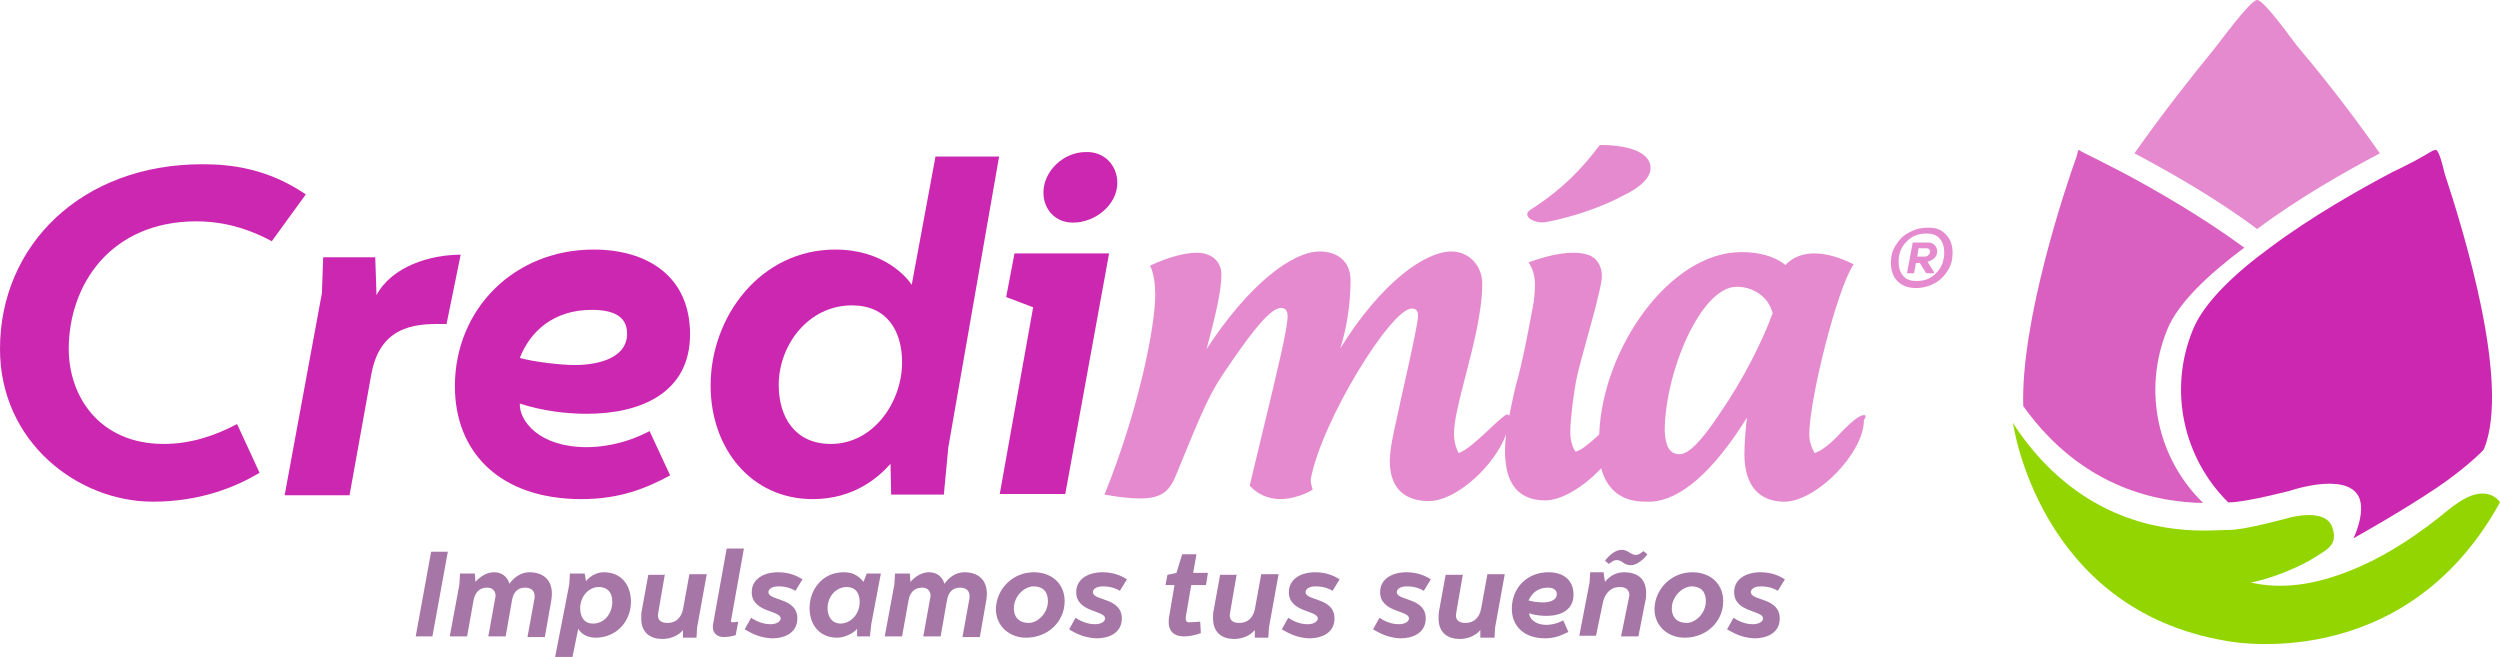 <svg width="274" height="72" viewBox="0 0 274 72" fill="none" xmlns="http://www.w3.org/2000/svg">
<path d="M260.832 16.805C257.24 11.672 253.931 7.594 251.677 4.922C251.325 4.5 248.156 0 247.382 0C246.607 0 243.016 4.992 242.523 5.555C240.34 8.227 237.312 12.023 233.932 16.805C237.664 18.773 242.875 21.727 247.382 25.102C251.888 21.727 257.099 18.773 260.832 16.805Z" fill="#E58ACF"/>
<path d="M241.466 55.125C236.537 50.344 234.777 42.891 237.523 36.141C238.72 33.188 242.03 30.094 245.973 27.141C241.466 23.836 236.255 20.813 232.523 18.844C230.763 17.93 229.354 17.227 228.509 16.805C228.016 16.594 227.876 16.383 227.805 16.453C227.735 16.524 227.735 16.664 227.594 17.156C226.397 20.461 221.467 35.156 221.749 44.508C228.369 53.789 236.96 55.055 241.466 55.125Z" fill="#D960C0"/>
<path d="M250.973 53.789C250.973 53.789 257.099 51.68 258.508 54.422C259.353 56.109 257.945 58.992 257.945 58.992C257.945 58.992 263.015 56.18 267.099 53.438C269.916 51.539 272.099 49.5 272.24 49.219C275.197 42.047 269.986 25.242 267.944 19.055C267.874 18.774 267.381 16.594 267.029 16.453C266.747 16.313 266.113 16.875 264.634 17.649C263.93 18 263.156 18.422 262.24 18.844C258.508 20.813 253.297 23.766 248.79 27.141C244.847 30.024 241.537 33.188 240.34 36.141C237.593 42.82 239.354 50.274 244.213 55.055C244.283 55.055 244.354 55.055 244.354 55.055C246.114 55.055 250.973 53.789 250.973 53.789Z" fill="#CC27B0"/>
<path fill-rule="evenodd" clip-rule="evenodd" d="M214.003 27.703C214.003 26.93 213.792 26.226 213.299 25.734C212.806 25.172 212.102 24.89 211.186 24.961C210.412 24.961 209.778 25.172 209.144 25.523C208.51 25.875 208.088 26.367 207.736 26.93C207.384 27.492 207.243 28.125 207.243 28.828C207.243 29.601 207.454 30.305 207.947 30.797C208.44 31.289 209.074 31.57 209.989 31.57C210.764 31.57 211.468 31.359 212.102 31.008C212.736 30.656 213.158 30.164 213.51 29.601C213.862 29.039 214.003 28.406 214.003 27.703ZM210.06 30.797C209.426 30.797 208.933 30.656 208.581 30.234C208.229 29.812 208.088 29.32 208.088 28.617C208.088 27.844 208.37 27.07 208.933 26.508C209.496 25.875 210.271 25.594 211.116 25.594C211.75 25.594 212.243 25.734 212.595 26.156C212.947 26.578 213.088 27.07 213.088 27.703C213.088 28.547 212.806 29.32 212.243 29.883C211.679 30.515 210.975 30.797 210.06 30.797ZM211.257 28.687C211.538 28.617 211.82 28.476 212.031 28.265C212.243 28.055 212.313 27.773 212.313 27.562C212.313 27.281 212.243 27.07 212.031 26.859C211.82 26.648 211.609 26.578 211.257 26.578H209.637L209.003 29.953H209.778L209.989 28.828H210.412L211.116 29.953H211.961V29.812L211.257 28.687ZM211.538 27.492C211.468 27.281 211.327 27.211 211.116 27.211H210.271L210.13 28.125H210.975C211.116 28.125 211.257 28.055 211.327 27.984C211.468 27.844 211.538 27.703 211.538 27.492Z" fill="#E58ACF"/>
<path d="M169.498 24.328C172.526 23.766 175.836 22.57 177.878 21.445C179.85 20.531 180.906 19.406 180.906 18.422C180.906 16.945 179.075 15.891 175.343 15.891C173.371 18.492 171.329 20.672 167.738 22.992C167.527 23.133 167.386 23.273 167.386 23.484C167.386 24.117 168.724 24.539 169.498 24.328Z" fill="#E58ACF"/>
<path fill-rule="evenodd" clip-rule="evenodd" d="M201.257 47.953C202.806 46.266 203.792 45.492 204.285 45.492C204.497 45.492 204.567 45.633 204.285 46.055C204.285 49.641 199.074 54.984 195.553 54.984C192.877 54.984 191.187 53.297 191.187 49.781C191.187 48.586 191.328 46.828 191.469 45.773C187.737 51.75 184.145 54.844 180.906 54.984H180.343C177.597 54.984 176.118 53.578 175.484 51.328C173.653 53.297 171.188 54.844 169.357 54.844C166.752 54.844 165.203 53.367 164.992 50.344C164.921 49.852 164.921 48.867 165.062 47.602C163.865 50.977 159.64 54.914 156.612 54.914C153.936 54.914 152.316 53.508 152.316 50.484C152.366 49.051 152.728 47.443 153.086 45.857C153.238 45.188 153.388 44.522 153.513 43.875C154.781 38.32 155.415 35.227 155.415 34.664C155.415 34.031 155.203 33.82 154.71 33.82C152.457 33.82 144.852 46.125 143.655 52.523C143.655 52.875 143.725 53.227 143.866 53.648C143.373 54.07 141.612 54.703 140.415 54.703C139.007 54.703 137.88 54.211 136.965 53.227C137.502 50.962 138.02 48.821 138.497 46.85C140.017 40.561 141.12 36.002 141.12 34.664C141.12 33.961 140.838 33.75 140.345 33.75C139.007 33.82 136.472 37.406 134.007 41.062C132.48 43.316 131.454 45.82 129.335 50.99C129.206 51.304 129.074 51.627 128.937 51.961C128.233 53.719 127.458 54.633 124.923 54.633C123.937 54.633 122.67 54.492 121.05 54.211C124.923 44.648 126.613 35.578 126.613 32.344C126.613 31.148 126.472 30.023 126.05 29.109C128.162 28.125 129.923 27.703 131.19 27.703C132.669 27.703 133.866 28.547 133.866 30.094C133.866 31.922 133.162 34.805 132.247 38.25C136.824 31.219 141.612 27.562 144.64 27.562C146.471 27.562 148.021 28.547 148.021 30.727C148.021 33.258 147.598 36 146.894 38.18C151.401 30.938 156.189 27.562 159.076 27.562C161.048 27.562 162.456 29.18 162.456 31.078C162.456 34.118 161.48 37.888 160.623 41.196C159.954 43.78 159.358 46.082 159.358 47.531C159.358 48.516 159.64 49.219 159.851 49.641C160.621 49.479 162.091 48.105 163.308 46.969C164.205 46.131 164.964 45.422 165.203 45.422C165.273 45.422 165.344 45.492 165.414 45.562C165.476 45.276 165.537 44.977 165.601 44.669C165.754 43.922 165.919 43.125 166.118 42.328C166.835 39.822 167.4 36.809 167.77 34.837C167.836 34.486 167.896 34.167 167.949 33.891C168.16 32.906 168.231 31.922 168.231 31.219C168.231 30.305 168.02 29.461 167.527 28.758C169.287 28.125 170.907 27.703 172.456 27.703C173.301 27.703 174.357 27.844 174.921 28.477C175.484 29.109 175.695 29.953 175.484 31.008C175.389 31.528 175.262 32.049 175.125 32.612C175.059 32.886 174.99 33.17 174.921 33.469C174.628 34.609 174.262 35.931 173.914 37.189C173.426 38.955 172.973 40.593 172.808 41.414C172.456 43.172 172.104 45.984 172.104 47.391C172.104 48.375 172.385 49.078 172.667 49.5C173.16 49.43 174.076 48.727 175.061 47.812L175.273 47.602C175.625 38.18 183.019 27.633 190.835 27.633C192.807 27.633 194.427 28.055 195.694 29.039C196.469 28.195 197.595 27.773 198.793 27.773C200.271 27.773 201.75 28.266 203.159 28.969C201.328 31.641 198.3 43.805 198.3 47.602C198.3 48.526 198.61 49.141 198.823 49.562C198.837 49.589 198.85 49.615 198.863 49.641C199.356 49.57 200.342 48.867 201.257 47.953ZM184.075 49.781C185.131 49.781 186.61 48.164 188.511 45.281C191.047 41.625 193.229 37.266 194.286 34.312C193.722 32.273 191.892 31.43 190.342 31.43C186.399 31.43 182.455 40.852 182.455 47.25C182.526 48.938 183.019 49.781 184.075 49.781Z" fill="#E58ACF"/>
<path d="M49.082 60.469L47.392 69.75H45.561L47.251 60.469H49.082Z" fill="#A576A6"/>
<path d="M52.04 62.859L52.11 63.773C52.673 63.141 53.377 62.719 54.152 62.719C54.856 62.719 55.56 63.07 55.842 63.984C56.265 63.352 57.039 62.719 58.025 62.719C59.715 62.719 60.772 63.773 60.419 65.812L59.715 69.82H57.814L58.589 65.531C58.589 65.391 58.729 64.406 57.532 64.406C56.687 64.406 56.265 64.969 56.124 65.742L55.42 69.75H53.518L54.293 65.461C54.363 65.18 54.293 64.406 53.377 64.406C52.532 64.406 52.04 64.969 51.899 65.812L51.194 69.75H49.293L50.349 64.055L50.42 62.859H52.04V62.859Z" fill="#A576A6"/>
<path fill-rule="evenodd" clip-rule="evenodd" d="M64.222 63.703L64.081 62.859H62.462L62.391 64.055L60.842 72H62.743L63.377 68.906C63.518 69.188 64.081 69.891 65.278 69.891C67.532 69.891 69.151 68.133 69.151 65.953C69.151 64.195 68.165 62.719 66.194 62.719C64.926 62.719 64.222 63.703 64.222 63.703ZM64.997 68.344C63.94 68.344 63.588 67.5 63.588 66.656C63.588 65.391 64.504 64.336 65.63 64.336C66.475 64.336 67.109 64.828 67.109 65.953C67.109 67.219 66.264 68.344 64.997 68.344Z" fill="#A576A6"/>
<path d="M72.884 62.859L72.179 66.938C72.179 67.078 72.109 67.289 72.109 67.43C72.109 67.992 72.461 68.273 73.165 68.273C74.081 68.273 74.644 67.711 74.855 66.797L75.559 62.93H77.461L76.404 68.766L76.334 69.891H74.855V69.047C74.362 69.68 73.447 70.031 72.602 70.031C71.334 70.031 70.278 69.398 70.278 67.781C70.278 67.5 70.278 67.148 70.349 66.867L71.053 63H72.884V62.859Z" fill="#A576A6"/>
<path d="M81.545 60.047L80.137 67.922C80.066 68.133 80.137 68.203 80.348 68.203C80.559 68.203 80.911 68.133 80.911 68.133L80.63 69.609C80.63 69.609 80.066 69.82 79.292 69.82C78.728 69.82 77.954 69.469 78.165 68.344L79.644 60.117H81.545V60.047Z" fill="#A576A6"/>
<path d="M81.615 68.977L82.32 67.711C82.742 67.992 83.517 68.414 84.432 68.414C85.207 68.414 85.559 68.062 85.559 67.781C85.559 66.867 82.39 67.148 82.39 64.898C82.39 63.492 83.658 62.719 85.277 62.719C86.545 62.719 87.39 63.141 87.953 63.492L87.179 64.758C86.967 64.617 86.334 64.266 85.348 64.266C84.503 64.266 84.221 64.617 84.221 64.898C84.221 65.883 87.39 65.461 87.39 67.781C87.39 69.188 86.263 69.961 84.573 69.961C83.024 69.891 82.038 69.188 81.615 68.977Z" fill="#A576A6"/>
<path fill-rule="evenodd" clip-rule="evenodd" d="M93.939 68.906V69.75H95.347L95.488 68.414L96.544 62.859H94.995L94.643 63.773C94.009 63 93.376 62.719 92.46 62.719C90.136 62.719 88.728 64.617 88.728 66.656C88.728 68.344 89.714 69.891 91.756 69.891C92.46 69.891 93.516 69.469 93.939 68.906ZM92.812 64.336C93.728 64.336 94.221 64.969 94.221 65.953C94.221 67.289 93.305 68.273 92.178 68.344C91.052 68.344 90.7 67.43 90.7 66.656C90.7 65.391 91.615 64.336 92.812 64.336Z" fill="#A576A6"/>
<path d="M99.713 62.859L99.784 63.773C100.347 63.141 101.051 62.719 101.826 62.719C102.53 62.719 103.234 63.07 103.516 63.984C103.938 63.352 104.713 62.719 105.699 62.719C107.389 62.719 108.445 63.773 108.093 65.812L107.389 69.82H105.488L106.262 65.531C106.262 65.391 106.403 64.406 105.206 64.406C104.361 64.406 103.938 64.969 103.797 65.742L103.093 69.75H101.192L101.967 65.461C102.037 65.18 101.967 64.406 101.051 64.406C100.206 64.406 99.713 64.969 99.572 65.812L98.868 69.75H96.967L98.023 64.055L98.094 62.859H99.713V62.859Z" fill="#A576A6"/>
<path fill-rule="evenodd" clip-rule="evenodd" d="M116.684 65.883C116.684 63.984 115.276 62.719 113.304 62.719C111.051 62.719 109.22 64.477 109.149 66.727C109.149 68.625 110.628 69.891 112.459 69.891C114.853 69.891 116.684 68.133 116.684 65.883ZM112.741 68.273C111.825 68.273 111.121 67.781 111.121 66.656C111.121 65.461 112.107 64.336 113.234 64.266C114.431 64.266 114.853 64.969 114.853 65.883C114.853 67.219 113.727 68.273 112.741 68.273Z" fill="#A576A6"/>
<path d="M117.177 68.977L117.881 67.711C118.304 67.992 119.078 68.414 119.994 68.414C120.768 68.414 121.121 68.062 121.121 67.781C121.121 66.867 117.952 67.148 117.952 64.898C117.952 63.492 119.219 62.719 120.839 62.719C122.106 62.719 122.951 63.141 123.515 63.492L122.74 64.758C122.529 64.617 121.895 64.266 120.909 64.266C120.064 64.266 119.783 64.617 119.783 64.898C119.783 65.883 122.951 65.461 122.951 67.781C122.951 69.188 121.825 69.961 120.135 69.961C118.585 69.891 117.529 69.188 117.177 68.977Z" fill="#A576A6"/>
<path d="M131.12 60.82L130.768 62.789H132.388L132.176 64.125H130.557L129.993 67.43C129.923 67.781 129.923 68.203 130.275 68.203C130.838 68.203 131.331 68.133 131.543 68.133L131.613 69.398C131.754 69.328 130.768 69.75 129.782 69.75C128.092 69.75 127.951 68.484 128.162 67.43L128.726 64.125H127.74L127.951 63L128.937 62.789L129.571 60.75H131.12V60.82Z" fill="#A576A6"/>
<path d="M135.556 62.859L134.852 66.938C134.852 67.078 134.782 67.289 134.782 67.43C134.782 67.992 135.134 68.273 135.838 68.273C136.754 68.273 137.317 67.711 137.528 66.797L138.232 62.93H140.134L139.077 68.766L139.007 69.891H137.528V69.047C137.035 69.68 136.12 70.031 135.275 70.031C134.007 70.031 132.951 69.398 132.951 67.781C132.951 67.5 132.951 67.148 133.021 66.867L133.726 63H135.556V62.859Z" fill="#A576A6"/>
<path d="M140.486 68.977L141.19 67.711C141.612 67.992 142.387 68.414 143.302 68.414C144.077 68.414 144.429 68.062 144.429 67.781C144.429 66.867 141.26 67.148 141.26 64.898C141.26 63.492 142.528 62.719 144.148 62.719C145.415 62.719 146.26 63.141 146.823 63.492L146.049 64.758C145.838 64.617 145.204 64.266 144.218 64.266C143.373 64.266 143.091 64.617 143.091 64.898C143.091 65.883 146.26 65.461 146.26 67.781C146.26 69.188 145.133 69.961 143.443 69.961C141.894 69.891 140.908 69.188 140.486 68.977Z" fill="#A576A6"/>
<path d="M150.485 68.977L151.189 67.711C151.612 67.992 152.387 68.414 153.302 68.414C154.077 68.414 154.429 68.062 154.429 67.781C154.429 66.867 151.26 67.148 151.26 64.898C151.26 63.492 152.527 62.719 154.147 62.719C155.415 62.719 156.26 63.141 156.823 63.492L156.048 64.758C155.837 64.617 155.203 64.266 154.217 64.266C153.372 64.266 153.091 64.617 153.091 64.898C153.091 65.883 156.26 65.461 156.26 67.781C156.26 69.188 155.133 69.961 153.443 69.961C151.894 69.891 150.908 69.188 150.485 68.977Z" fill="#A576A6"/>
<path d="M160.344 62.859L159.64 66.938C159.64 67.078 159.569 67.289 159.569 67.43C159.569 67.992 159.921 68.273 160.626 68.273C161.541 68.273 162.104 67.711 162.316 66.797L163.02 62.93H164.921L163.865 68.766L163.794 69.891H162.245V69.047C161.752 69.68 160.837 70.031 159.992 70.031C158.724 70.031 157.668 69.398 157.668 67.781C157.668 67.5 157.668 67.148 157.738 66.867L158.443 63H160.344V62.859Z" fill="#A576A6"/>
<path fill-rule="evenodd" clip-rule="evenodd" d="M172.456 65.18C172.456 63.492 171.259 62.719 169.71 62.719C167.386 62.719 165.696 64.406 165.696 66.727C165.696 68.625 167.034 69.961 169.357 69.961C170.414 69.961 171.188 69.609 171.893 69.258L171.329 67.992C170.555 68.414 169.85 68.484 169.498 68.484C168.16 68.484 167.597 67.711 167.597 67.219C168.231 67.43 168.935 67.5 169.498 67.5C171.048 67.5 172.456 66.867 172.456 65.18ZM170.625 65.109C170.625 65.883 169.639 66.023 169.146 66.023C168.724 66.023 167.949 65.953 167.527 65.812C167.879 65.039 168.512 64.406 169.639 64.406C170.202 64.406 170.625 64.617 170.625 65.109Z" fill="#A576A6"/>
<path fill-rule="evenodd" clip-rule="evenodd" d="M177.737 60.258C177.033 60.258 176.329 60.891 175.906 61.453L176.329 61.805C176.373 61.776 176.42 61.74 176.47 61.703C176.66 61.559 176.895 61.383 177.174 61.383C177.475 61.383 177.665 61.51 177.864 61.643C178.085 61.79 178.317 61.945 178.723 61.945C179.427 61.945 180.132 61.312 180.554 60.75L180.132 60.398C180.088 60.428 180.041 60.463 179.991 60.501C179.8 60.644 179.566 60.82 179.287 60.82C179.021 60.82 178.817 60.695 178.603 60.562C178.363 60.414 178.109 60.258 177.737 60.258ZM175.906 63.773L175.766 62.859V62.719H174.287L174.216 63.844L173.09 69.68H174.921L175.695 65.953C175.906 65.109 176.47 64.336 177.526 64.336C178.16 64.336 178.582 64.617 178.582 65.25C178.582 65.32 178.565 65.373 178.547 65.426C178.53 65.478 178.512 65.531 178.512 65.602L177.667 69.75H179.568L180.343 65.812C180.413 65.531 180.413 65.25 180.413 64.969C180.413 63.352 179.357 62.719 178.019 62.719C177.174 62.719 176.47 63.07 175.906 63.773Z" fill="#A576A6"/>
<path fill-rule="evenodd" clip-rule="evenodd" d="M188.864 65.883C188.864 63.984 187.455 62.719 185.483 62.719C183.23 62.719 181.399 64.477 181.329 66.727C181.329 68.625 182.808 69.891 184.638 69.891C187.033 69.891 188.864 68.133 188.864 65.883ZM184.85 68.273C183.934 68.273 183.23 67.781 183.23 66.656C183.23 65.461 184.286 64.336 185.343 64.266C186.54 64.266 186.962 64.969 186.962 65.883C186.962 67.219 185.836 68.273 184.85 68.273Z" fill="#A576A6"/>
<path d="M189.286 68.977L189.99 67.711C190.413 67.992 191.187 68.414 192.103 68.414C192.877 68.414 193.229 68.062 193.229 67.781C193.229 66.867 190.061 67.148 190.061 64.898C190.061 63.492 191.328 62.719 192.948 62.719C194.215 62.719 195.06 63.141 195.624 63.492L194.849 64.758C194.638 64.617 194.004 64.266 193.018 64.266C192.173 64.266 191.892 64.617 191.892 64.898C191.892 65.883 195.06 65.461 195.06 67.781C195.06 69.188 193.934 69.961 192.244 69.961C190.694 69.891 189.709 69.188 189.286 68.977Z" fill="#A576A6"/>
<path d="M33.519 21.305L29.787 26.438C26.407 24.609 23.52 24.258 21.548 24.258C12.112 24.258 7.535 31.219 7.535 38.25C7.535 43.383 10.845 48.656 17.957 48.656C20.914 48.656 23.59 47.742 25.985 46.477L28.449 51.82C25.844 53.367 21.971 54.984 16.76 54.984C8.521 54.984 0 48.445 0 38.25C0 26.859 8.943 18 22.182 18C25.421 18 29.365 18.492 33.519 21.305Z" fill="#CC27B0"/>
<path d="M41.125 28.125L41.266 32.344C42.956 29.18 47.181 27.914 50.49 27.914L48.941 35.508C46.265 35.508 41.758 35.227 40.702 40.992L38.308 54.281H31.196L35.28 32.133L35.421 28.195H41.125V28.125Z" fill="#CC27B0"/>
<path fill-rule="evenodd" clip-rule="evenodd" d="M75.63 36.633C75.63 30.305 70.982 27.352 65.067 27.352C56.335 27.352 49.857 33.891 49.857 42.328C49.857 49.57 54.786 54.703 63.729 54.703C67.954 54.703 70.841 53.508 73.447 52.102L71.194 47.25C68.236 48.797 65.63 49.008 64.292 49.008C59.081 49.008 56.898 46.125 56.969 44.227C59.504 45.07 62.25 45.352 64.292 45.352C70.278 45.352 75.63 43.031 75.63 36.633ZM68.729 36.562C68.729 39.586 64.785 40.008 63.025 40.008C61.405 40.008 58.518 39.656 56.969 39.234C58.096 36.352 60.631 33.961 64.856 33.961C67.109 33.961 68.729 34.594 68.729 36.562Z" fill="#CC27B0"/>
<path fill-rule="evenodd" clip-rule="evenodd" d="M97.601 50.836L97.671 54.211H103.445L103.938 49.008L109.501 17.156H102.53L99.924 31.219C99.431 30.445 96.896 27.352 91.545 27.352C83.376 27.352 77.883 34.664 77.883 42.258C77.883 49.148 82.32 54.703 89.08 54.703C93.728 54.703 96.403 52.172 97.601 50.836ZM93.376 33.469C97.178 33.469 98.868 36.211 98.868 39.727C98.868 44.016 95.77 48.656 91.052 48.656C87.179 48.656 85.348 45.773 85.348 42.188C85.348 37.828 88.587 33.469 93.376 33.469Z" fill="#CC27B0"/>
<path fill-rule="evenodd" clip-rule="evenodd" d="M117.6 24.398C120.064 24.398 122.458 22.43 122.458 20.039C122.458 18.14 121.05 16.594 119.008 16.664C116.543 16.664 114.36 18.773 114.36 21.094C114.36 22.922 115.628 24.398 117.6 24.398ZM116.755 54.141L121.543 27.844V27.773H111.191L110.276 32.555L113.234 33.68L109.572 54.141H116.755Z" fill="#CC27B0"/>
<path d="M270.972 54.281C270.197 54.562 269.352 55.055 268.226 55.969C265.691 58.078 261.465 61.172 256.747 62.859C253.508 64.055 250.058 64.617 246.677 63.844C246.677 63.844 248.79 63.492 251.536 62.227C252.522 61.805 253.508 61.242 254.564 60.539C255.55 59.906 256.114 59.273 255.621 57.797C254.916 55.617 250.903 56.742 250.903 56.742C250.903 56.742 246.114 58.078 244.354 58.078C244.283 58.078 244.283 58.078 244.213 58.078C243.72 58.078 242.804 58.148 241.466 58.148C236.96 58.148 228.369 57.023 221.608 47.812C221.256 47.32 220.904 46.828 220.622 46.336C220.622 46.336 223.369 66.797 244.002 70.242C244.002 70.242 263.437 74.25 274 55.055C274 55.055 273.155 53.578 270.972 54.281Z" fill="#93D500"/>
</svg>
